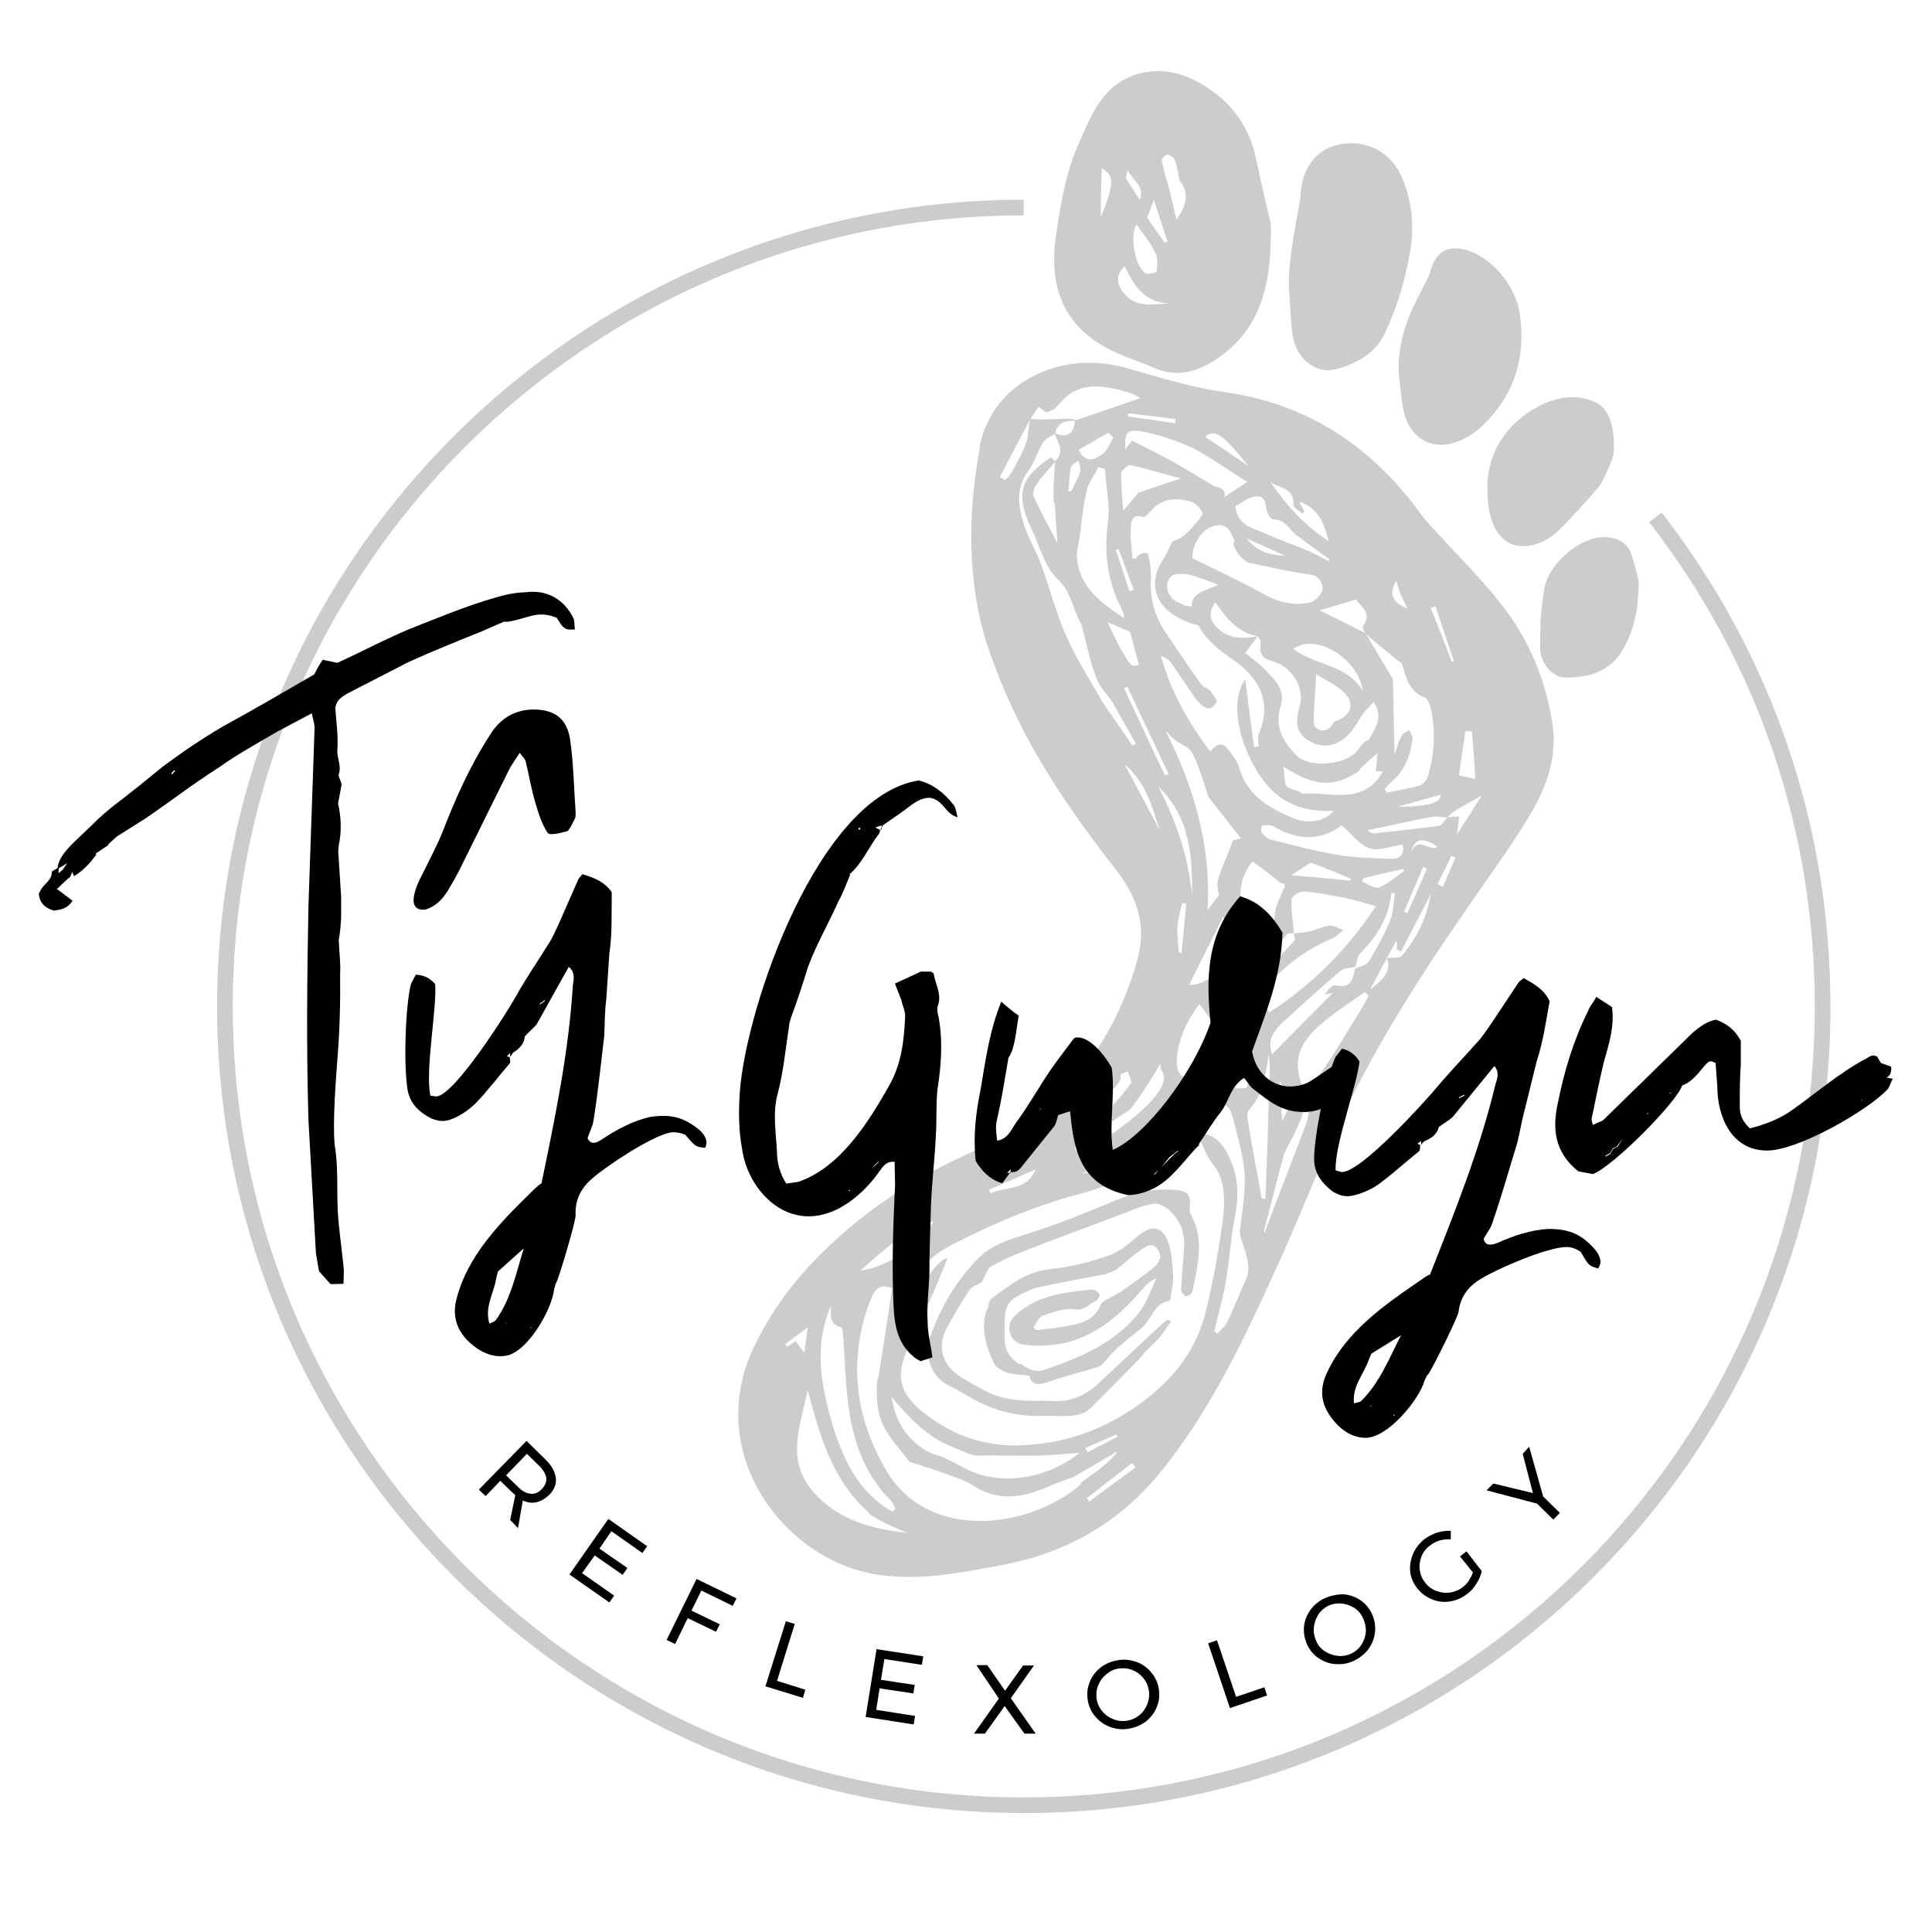 <?xml version="1.0" encoding="utf-8"?>
<!-- Generator: Adobe Illustrator 22.0.0, SVG Export Plug-In . SVG Version: 6.00 Build 0)  -->
<svg version="1.1" id="Layer_1" xmlns="http://www.w3.org/2000/svg" xmlns:xlink="http://www.w3.org/1999/xlink" x="0px" y="0px"
	 viewBox="0 0 566.9 566.9" style="enable-background:new 0 0 566.9 566.9;" xml:space="preserve">
<style type="text/css">
	.st0{fill:#CBCDCC;}
</style>
<g>
	<path class="st0" d="M300.5,532C169.9,532,63.7,425.8,63.7,295.3c0-130.5,106.2-236.7,236.7-236.7v4.6
		c-128,0-232.1,104.1-232.1,232.1s104.1,232.1,232.1,232.1s232.1-104.1,232.1-232.1c0-52-16.8-101.1-48.6-142.1l3.7-2.8
		c32.4,41.8,49.5,91.9,49.5,144.9C537.2,425.8,431,532,300.5,532z"/>
	<path class="st0" d="M414.1,250.3c1.8-5.4,5.3-0.2,7.7-1.8C417.7,245.5,414.8,245.9,414.1,250.3 M327.9,421.6
		c-0.1-0.2-0.2-0.4-0.3-0.7c-3.1,1.3-6.1,2.7-9.1,4c0.2,0.4,0.4,0.8,0.6,1.2C322,424.7,324.9,423.1,327.9,421.6 M331,121.3
		c0,0.3,0,0.6,0,0.9c4.6,0.6,9.2,1.3,13.8,2c0-0.4,0.1-0.8,0.1-1.2C340.2,122.3,335.6,121.8,331,121.3 M365.8,158
		c3.2,4,6.7,4.8,11.4,5.1C373.2,161.3,370.1,159.9,365.8,158 M331.4,173.5c0.4-0.1,0.8-0.3,1.3-0.4c-1.5-4-3-8-4.5-12
		c-0.3,0.1-0.5,0.2-0.8,0.2C328.8,165.4,330.1,169.4,331.4,173.5 M421.8,259.4c0.5,0.3,1.1,0.6,1.6,0.8c1.2-2.9,2.5-5.8,3.7-8.6
		c-0.4-0.2-0.8-0.3-1.2-0.5C424.6,253.9,423.2,256.6,421.8,259.4 M410.1,236.7c8.6,0.1,12.9-1.2,12.6-3.5
		C418.1,234.5,413.4,235.8,410.1,236.7 M409.7,170.4c-2.2,3.8-1.3,6.4,3.3,8.1c-0.8-1.6-1.5-2.8-2-4.1
		C410.5,173.2,410.2,171.9,409.7,170.4 M418.7,254.9c-0.4-0.2-0.7-0.4-1.1-0.5c-1.9,4.4-3.7,8.7-5.6,13.1c0.3,0.1,0.6,0.3,1,0.4
		C414.9,263.6,416.8,259.3,418.7,254.9 M230.4,394.4c0.2,0.3,0.4,0.5,0.6,0.8c0.8-0.6,1.6-1.1,2.4-1.7c0.8,1.1,1.5,1.9,2.6,3.5
		c0.4-3,0.7-5.1,1-7.5C234.6,391.3,232.5,392.8,230.4,394.4 M426,194.2c0.2-0.1,0.4-0.2,0.6-0.2c-1.8-5.4-3.6-10.7-5.4-16.1
		c-0.5,0.2-0.9,0.3-1.4,0.5C422,183.7,424,188.9,426,194.2 M313.5,144.2c0.3,0,0.5,0,0.8,0c0.9-1.9,2-3.7,2.6-5.7
		c0.3-1-0.2-2.3-0.4-3.4c-0.8,0.7-2.1,1.3-2.3,2.1C313.8,139.4,313.7,141.8,313.5,144.2 M375.4,317c0.3,3.8,0.5,7.7,0.8,11.9
		C379,323.8,379,323.8,375.4,317 M345.9,279.4c0.3,0.1,0.5,0.1,0.8,0.2c0.5-4.8,0.9-9.7,1.4-14.5c-0.4,0-0.8-0.1-1.2-0.1
		c-0.5,2.3-1.3,4.6-1.4,6.9C345.3,274.4,345.8,276.9,345.9,279.4 M318.9,439.6c0.2,0.3,0.5,0.7,0.7,1c4.5-3.3,9-6.7,13.6-10
		c-0.3-0.4-0.6-0.9-1-1.3C327.8,432.7,323.3,436.2,318.9,439.6 M290.2,349.1c0.1,0.4,0.3,0.8,0.4,1.1c4.5-2.2,10.7-0.6,13.3-7.1
		C299.3,345.2,294.7,347.1,290.2,349.1 M400.1,257.7c-0.2,0.3-0.3,0.6-0.5,0.9c1.7,0.7,3.8,2.3,5.1,1.8c2.7-1.1,4.9-3.2,7.4-4.9
		c-0.1-0.2-0.3-0.3-0.4-0.5C407.7,255.8,403.9,256.8,400.1,257.7 M341.8,227.5c0.4-0.1,0.7-0.3,1.1-0.4c-4-8.5-8.1-17-12.1-25.6
		c-0.3,0.1-0.6,0.3-1,0.4C333.8,210.5,337.8,219,341.8,227.5 M366.3,136.7c-7.8-9.6-9.8-10.9-12.7-8.5
		C357.9,131,362.1,133.9,366.3,136.7 M340.3,243.6c-2.2-7-4.2-14.2-10.3-19.3C333.5,230.8,336.9,237.2,340.3,243.6 M324.6,323.8
		c0.5,0.3,1.1,0.6,1.6,0.9c1.9-2.2,4-4.4,5.6-6.8c0.5-0.7-0.6-2.3-0.9-3.5c-0.7,0.3-2.1,0.7-2.1,0.9c0.4,2.8-2.3,3.7-3.3,5.6
		C325.1,321.7,324.9,322.8,324.6,323.8 M384.6,253.1c-2.4,1.6-4.3,2.8-5.7,3.7c5.6,0.5,11.4,1,17.2,1.6c0.1-0.2,0.3-0.4,0.4-0.5
		C392.3,256.1,388.1,254.4,384.6,253.1 M316.5,132c2.4,4.6,5.1,2.4,6.9,1.3c1.5-0.9,2.2-3.2,3.3-4.9c-0.5-0.5-1-1-1.5-1.4
		C322.3,128.6,319.5,130.3,316.5,132 M325,182.6c1.3,2.6,2.4,5.2,3.8,7.7c3.1,5.4,3.1,5.4,5.4,4.8c-1-3.6-1.9-7.1-2.6-9.7
		C328.9,184.2,327,183.4,325,182.6 M349.8,262.8c0-11.4-0.3-22.7-10-32.1C345.4,241.3,348.7,251.8,349.8,262.8 M431.9,214.6
		c-0.6,0-1.3-0.1-1.9-0.1c-0.7,4.4-1.3,8.8-1.9,13c1.8,0.4,3.1,0.7,4.8,1.1C432.6,223.8,432.3,219.2,431.9,214.6 M382.7,150
		c-0.2,0.2-0.4,0.5-0.6,0.7c-0.9-0.9-2.7-1.8-2.6-2.6c0.4-5.2-4.4-4.7-6.8-6.8c4.5,6.6,9.7,12.6,17.2,17.5c-1.5-5.4-3-9.7-8.7-11.6
		C381.8,148.4,382.3,149.2,382.7,150 M252.5,372.8c8-0.9,19-8.5,21.3-14.4C265.4,361,259.4,366.7,252.5,372.8 M399.9,202.8
		c-1.3-9.6-13.8-17.2-20.4-12.4C385.8,195.3,395.2,194.8,399.9,202.8 M358.9,269c-3.5,7-6.7,13.4-10,20
		C357.3,289.2,363.2,277.8,358.9,269 M346.5,140.4c-5.3-1.4-10-2.9-14.8-3.9c-0.7-0.2-2.6,1.5-2.7,2.3c-0.1,3.2,0.3,6.5,0.6,11.1
		c2.1-2.5,3.3-4,4.4-5.3C337.7,143.3,341.6,142,346.5,140.4 M405.8,226.4c-0.8-0.1-1.4-0.1-2.1-0.1c0.2-1.7,0.3-3.3,0.5-5.3
		c-1.9,1.6-3.3,2.9-5,4.4c0.5,1.1-6.9,4.2-5.9,3.6c-6.2,2-11.3-0.7-16.7-4c0.4,2.4,0.1,5.2,1.1,5.9c1.3,0.9,4.7,1.4,4.1,2
		C390.2,232.2,399.9,236.6,405.8,226.4 M386.2,197.8c-0.2,4.1-0.5,7.2-0.6,10.3c0,1.9-0.5,4.5,0.5,5.4c1.7,1.6,4,0.9,5.2-1.5
		c0.1-0.3,0.7-0.4,1-0.5c4-1.6,5.3-4.9,2.4-8C392.5,201.1,389.1,199.7,386.2,197.8 M370.2,351.6c0.4,0.1,0.7,0.1,1.1,0.2
		c0.2-5.4,0.4-10.8,0.6-16.1c0.2-7.3,0.5-14.6,0.7-21.9c0-1.5-0.2-3-0.3-4.5c-1,5.8-1.4,11.6-5.7,16.2c-0.5,0.6-0.7,1.7-0.6,2.5
		C367.3,335.9,368.8,343.8,370.2,351.6 M389.8,164.6c0.1-0.2,0.2-0.4,0.3-0.5c-3.2-2.3-6.4-4.6-9.6-7c-2.2-1.7-3.4-4.8-7-4.7
		c-0.6,0-1.9-2.1-2-3.3c-0.2-3.2-1.7-4.1-4.4-3.1c-1.7,0.6-3.2,1.8-4.6,2.5c0.6,6.2,5.8,6.5,9.6,8.4c3.4,1.6,7,2.7,10.4,4.2
		C385,162,387.4,163.4,389.8,164.6 M365.7,319.3c2.2-4.7,1-11.2,1.5-17.7c-2.2,0.8-4.5,1.7-5.5,3.4c-2.7,4.7-4.9,9.7-7.1,14.4
		C357.6,319.4,360.9,319.3,365.7,319.3 M393.7,242.2c-6.2,4.6-12.9,4.5-19.9,0.3c-0.9-0.5-2.3-0.4-3.4-0.3c-0.1,0-0.6,1.6-0.3,2
		c0.8,0.9,1.8,2,3,2.2c6.3,1.6,12.7,3.3,19.1,4.4c5.2,0.9,10.6,1,15.9,1.2c2.5,0.1,4.3-1.2,3.4-4.2c-3.3,0.5-6.9,2-9.7,1.1
		C399,248,396.7,244.8,393.7,242.2 M367.5,252.8c-2.4,3-3.6,6.2-3.5,10c0.1,5.6,0,11.3,0.1,16.9c0,0.9,0.4,1.8,0.5,2.7
		c0.9-0.4,2-0.5,2.8-1.1c4.2-3.4,6.1-7.9,6.7-13.2c0.3-2.8,1.9-5.4,2.9-8.1c0.1-0.2-0.2-0.5-0.3-0.8
		C375.7,259.6,374.2,257.4,367.5,252.8 M342,214.4c8.3,16.5,13.5,33.7,12.3,52.7c1.4-1.9,2.4-3.2,3.4-4.5c-0.6-1.9-0.6-3.6-0.1-5.2
		c1.2-3.5,2.7-6.9,4.2-10.8c0,0,0.7-0.2,2.3-0.6c-3.4-4.4-6.4-8.2-9.4-12c-0.4-0.5-2.9-10.1-5.3-13.7c-0.7-1.1-2.3-1.6-3.5-2.4
		C345.7,218,343.1,215.7,342,214.4 M324.2,137.5c-0.6-0.1-1.3-0.3-1.9-0.4c-1.2,2.3-2.8,4.4-3.4,6.8c-1.1,4.5-1.5,9.1-2.1,13.7
		c-0.3,1.9-0.9,3.9-0.8,5.8c0.6,8.8,6.9,13.4,13.9,18c-0.2-1-0.2-1.6-0.4-2c-4.4-8.2-5.7-16.7-4.4-26.1
		C325.8,148.1,324.5,142.7,324.2,137.5 M237,407.8c-2,10.2-6.6,20.4,1.5,29.8c7.4,8.5,17.4,11.1,28,12.2c-4.7-1.5-12.4-5.7-11.5-5.9
		C244.1,434.3,240.5,421.1,237,407.8 M261.8,443.5c0.3-0.2,0.7-0.4,1-0.7c-0.5-0.8-0.7-1.8-1.4-2.5c-8.3-8.2-11.4-18.6-12.7-29.7
		c-0.7-6.1-0.8-12.3-1.3-18.5c-0.1-0.9-0.1-2.5-0.5-2.6c-3.7-0.9-3.1-3.6-3.1-6.3c-5.2,11.9-2.8,23.7,0.6,35.3
		C247.6,428.6,252.1,438.1,261.8,443.5 M349.9,163.8c7,3.5,13.8,6.6,20.3,10.2c4.5,2.6,9.2,3.9,14.2,2.8c1.5-0.3,3.6-2.6,3.7-4
		c0-1.4-0.7-3.8-3.6-4.2c-6-0.8-11.9-2.2-17.8-3.4c-0.7-0.1-1.3-0.7-1.9-1.1c-1.6-1.2-3.6-4.7-2.5-5.3c-1.1-2.5-1.9-5.2-5.5-4.6
		C352.9,154.8,349.7,159.6,349.9,163.8 M368,219.2c0.4-0.1,0.8-0.1,1.3-0.2c0-1.2-0.4-2.5,0-3.5c4.2-9.7-0.1-16.7-7.2-21.7
		c-4.6-3.2-9.2-6.6-11.3-12.2c-1.1-2.9-2.2-5.7,1.3-7.7c1.6-0.9,3.4-1.4,5.4-2.3c-3-1.1-5.6-2.3-8.4-2.9c-1.6-0.4-3.9-0.6-5.1,0.2
		c-2.3,1.7-1.8,4.5-0.2,6.5c0.9,1.2,2.7,1.6,4.1,2.4c0.2-0.3,2.3,0.5,2.6,0.2c0.1,1.6,2.1,2.8,2.3,5.6c-4-0.3-8.8-3.1-10.4-4.7
		c-4.3-4-4.5-9.6-1.2-14.6c1.1-1.6,1.8-3.5,2.8-5.4c0.6-0.3,1.9-0.6,2.8-1.3c1.4-1.1,2.7-2.3,3.8-3.7c0.9-1.1,2.5-2.8,2.2-3.5
		c-0.6-1.4-2.2-2.9-3.6-3.3c-4.2-1.1-8.3-0.9-11.5,2.8c-0.7,0.8-1.8,2-2.3,1.8c-3.7-1.1-3.5,1.9-3.6,3.6c-0.2,2.8,0.3,5.7,0.5,8.6
		c0.4,0,0.8-0.1,1.1-0.1c0.1-1.1,3.3-2.2,3.5-1.2c0.6,2.4,0.9,5,0.8,7.5c-0.3,5.7,1.2,10.9,4.4,15.6c3.4,5,6.7,10,10.2,14.9
		c0.6,0.9,1.8,1.3,2.9,2.1c-0.1,0.2,2.1,2.7,1.8,3.2c-1.8,3.7-4.5,1.6-6.8-1.8c-2.3-3.3-4.5-6.7-6.8-9.9c-0.4-0.6-1.3-0.9-2.8-1.9
		c3.1,11.2,8.3,19.9,14.5,28.2c2.6-2.8,3.8-2.8,5.9,0.2c1,1.4,2.1,2.9,2.6,4.5c2.2,8,8.5,11.7,15.4,14.7c4.9,2.1,9.9,1.1,12.3-2
		c-10.9,0.6-18.3-3.6-23.7-13.8c-5.1-9.5-6-19.6-2.2-24.8C366.2,206.2,367.1,212.7,368,219.2 M356.3,390.6c0.3,0.2,0.6,0.5,0.9,0.7
		c1-1.2,2.4-2.2,3-3.6c2-4.1,3.6-8.4,5.5-12.5c2.1-4.8-2.1-11.4-1.9-13.9c0.6-5.6,1.7-11.2,1.4-16.7c-0.3-5.4-2-10.8-3.3-16.1
		c-1.2-5-3.7-6.1-8.2-3.6c-7.2,3.9-14.4,7.8-21.5,11.8c-2.3,1.3-4.3,3-6.6,4.1c-2.6,1.3-5.4,2.3-8.1,3.4c8-0.2,14.4-4.2,21-8.4
		c-0.4,1.8-1.1,3.3-2.1,4.5c-6.6,7.3-16.2,8.9-24.8,11.5c-11.7,3.6-22.6,8.4-33.3,14c-6,3.2-10.1,8.3-12.7,14.6
		c-0.4,1.1-0.1,2.5-0.2,4.5c5.6-5.1,6.3-12.9,12.7-15.9c-3.5,9-7.5,17.6-11.5,26.2c-3.8,8.1-3,13.2,3.9,18.9
		c8.1,6.6,17.6,10.3,28.3,10c13.7-0.3,25.7-4.7,36.8-13c9.2-7,15.7-15.5,18.3-26.6c2.1-8.7,3.7-17.6,4.9-26.5
		c0.7-5.7,0.8-12-3.1-16.7c-2.3-2.8-2.6-5.9-5-8.9c4.6,0,7.1,2.1,8.9,5.1c3.4,5.8,4.2,12,2.9,18.7c-1.3,6.3-1.6,12.8-2.7,19.1
		C359,380.5,357.5,385.5,356.3,390.6 M315,433.4c-2.1,0.8-4.3,1.5-6.4,2.4c-7.6,3.4-15.2,5.2-22.9,0.2c-2.4-1.6-5.3-2.5-8.1-3.5
		c-3.2-1.2-6.4-2.2-10.8-3.6c-2.2-3.1-6.1-7-8.1-11.7c-2-4.6-1.5-13.5-1-12.7c1.4-8.7,2.7-17.5,4.1-26.4c-4.2-2.1-5.7,1.4-6.7,4.2
		c-6.4,17.3-4,34.2,5.1,49.4c12.4,20.7,41.7,16.9,56.9,3.9c-0.7-0.8,7.2-4.6,10.9-9.8C323.1,428.7,319.1,431,315,433.4 M400.6,185.9
		c-0.3-0.8-1-1.8-0.7-2.2c3-4-0.8-5.7-2-7.8c-3.5,1.1-6.7,2-10.7,3.2c5.2,2.5,9.3,4.6,13.5,6.7c2.7,4.6,5.4,9.1,8,13.4
		c0.2,7.5,0.3,14.9,0.5,22.2c0.6-1.7,1.1-3.7,2-5.4c0.4-0.8,1.5-1.2,2.3-1.8c0.3,0.9,1.1,1.8,1,2.6c-0.7,4.6-2,8.9-5.7,12.1
		c-0.9,0.8-1.7,1.7-2.5,2.6c0.2,0.4,0.4,0.7,0.6,1.1c3.2-0.7,6.5-1.2,9.7-2.1c0.9-0.3,2-1.5,2.3-2.5c2-6.5,2.4-13.2,1-19.9
		c-0.3-1.2-0.9-3-1.8-3.4c-4.9-1.8-5.5-6.2-6.8-10.1c-1.6-1-2.9-2.2-4.2-3.3C404.8,189.5,402.7,187.7,400.6,185.9 M369,186.7
		c-5.8-1.1-9.2-5.3-12.4-10c-2.3,3.3-1.5,5.7,1.1,8C361.1,187.6,365,187.4,369,186.7c-1.2,1.6-2.3,3.1-3.6,4.9
		c1.9,1.6,3.7,2.8,5.2,4.3c2.9,3.1,6.8,6.1,5.2,11.2c-2,6.2,0.7,10.6,4.8,14.7c3.8,3.8,15.3,2.6,18.1-2.1c0.2-0.4,1.9-2.7,2.9-2.5
		c1.8-3.5,4.5-6.5,1.5-11.2c-1.2,1.3-2.3,2.3-3.1,3.4c-1.3,1.8-2.3,3.9-3.8,5.6c-3.5,4-7.9,4.8-11.9,2.5c-3.7-2.1-4.5-5.1-2.9-10.5
		c1.5-5.2-2.4-11.6-8.4-13.1c-3.5-0.9-3.3-3-3.1-5.6C370,187.9,369.4,187.3,369,186.7 M383.1,330.2c1.8-4.8,0.6-10.2,4-14.7
		c4.6-6.4,8.5-13.3,12.7-20c0.7-1.1,1.2-2.3,1.8-3.4c-0.4-0.3-0.8-0.7-1.1-1c-4.4,3.1-8.9,6-13,9.5c-5.8,4.9-8.7,10.8-5.1,18.5
		c0.3,0.7,0.3,1.6,0.5,2.4c1.2,5-5.8,15.6-6.2,17.4c-2,7.3-3.8,14.6-5.7,21.9c-0.1,0.3,0,0.7,0,1.1
		C374.5,352.5,382.2,332.5,383.1,330.2 M359.2,145.9c2.2-1.5,4.1-2.7,6.8-4.5c-1.9-1-11.8-7.9-15.9-9.9c-4.8-2.2-9.9-3.9-15.1-4.9
		c-4.4-0.8-5.1,0.4-4.8,5.3c0.8-1.1,1.5-2,2-2.6c4.1,2.1,8,4,11.8,6.1c4,2.2,7.9,4.7,12.5,7.4C356.4,142.5,360.2,143.3,359.2,145.9
		 M279.6,424.6c-7.4-2.8-12.6-8.3-18-14.7c1.2,7.2,4.3,12.2,9.9,15.6c1.3,0.8,2.7,1.3,4.2,1.7c2,0.6,7.2,3.6,8.1,4
		c9.8,4.7,23,3,33-4.9c-4.5,0.3-8,0.7-11.4,0.8c-6.3,0.1-12.6-0.1-18.8,0C284.9,427.2,280.7,425,279.6,424.6 M355.8,306
		c0.9-1.3,1.7-2.6,2.1-3.2c-2.3-3.1-4.1-5.7-6-8.2c-3.7,5.1-6.6,10.8-6.6,17.5c0,1.3,0.6,3.2,1.6,3.7c0.9,0.6,2.8,0.1,4-0.5
		c3.8-1.9,4.6-5.6,5-9.4L355.8,306z M397.7,283.7c-1.5,0.4-3.4,0.3-4.4,1.2c-5.5,4.7-10.8,9.5-16.2,14.4c-3.1,2.8-5.5,5.8-3.8,10
		c5.8-5.9,11.7-11.8,17.7-17.9c-0.8,0.1-1.5,0.3-2.2,0.4c0.8-1.4,2.2-2.9,3.1-2.7c4.5,1.1,5.1-1.7,5.7-4.9c1.4-0.6,3.3-0.9,4-2
		c2.4-3.9,4.6-7.9,6.3-12.1c1-2.4,1-5.3,1.4-7.9c-0.3-0.1-0.7-0.2-1-0.2c-0.8,7.2-4.3,12.9-9.3,17.9
		C398.2,280.7,398.2,282.4,397.7,283.7 M302.2,122.8c4.5,0.9,13-0.8,13.5,0.7c-2.9-0.1-5.5,0.3-6.1,3.8c-1.2,0.8-2.9,1.4-3.6,2.6
		c-1.6,2.6-2.4,5.7-4.2,8.2c-3.9,5.2-3,10.6-1.3,16c1.2,3.8,3.4,7.2,4.8,11c2.6,7.1,4.5,14.5,7.5,21.4c3,6.8,7.1,13.1,10.7,19.5
		c2.9,4.3,5.9,8.5,8.8,12.8c0.3-0.2,0.6-0.4,1-0.6c-2.3-4-4.5-8-6.8-12c-1-1.7-3.4-4.2-4.3-6.1c-2.4-5.2-4.5-16.2-4.9-16.9
		c-2.6-4.3-2.8-9.4-7-13.3c-3.8-3.6-5.3-9.8-7.7-14.9c-4.7-9.7-3.3-15,5.7-20.7c0.2-0.1,0.9,0.7,1.4,1.1c-1.9,2.2-3.8,4.2-5.5,6.6
		c-0.7,1-1.4,2.8-0.9,3.7c2,4.4,4.4,8.7,7,13.7c-0.3-4.3-0.6-7.9-0.8-11.7c-0.8,0.4-0.2-8,0.1-12.4c3-2.8,0.8-5.5-0.3-8.2
		c3.9,1.5,5.8,0.3,6.1-3.7c6.4-2.2,12.8-4.4,19.3-6.6c-1.2-0.6-2.2-1.2-3.4-1.6c-7.4-2.1-14.8-3.8-20.6,3.5c-0.8,1-2.1,1.8-3.3,2.2
		c-0.6,0.2-1.6-0.8-2.7-1.5c-0.6,0.9-1.5,2.3-2.4,3.6c-3,5.7-6,11.3-8.9,17c0.5,0.3,1.1,0.6,1.6,0.9c0.7-0.9,1.6-1.7,2.1-2.7
		c1.4-2.7,3-5.4,4-8.3C301.8,127.7,301.8,125.2,302.2,122.8 M331,326c-5.4,3.3-10.4,7.2-15.6,10.8c0.1,0.3,0.3,0.7,0.4,1
		c1.9-0.6,4-0.9,5.7-1.9c5.3-3.3,24-16,19.3-21.8c-0.3-0.4-0.2-1.1-0.3-2C338.3,315.9,332.5,325.1,331,326 M371.6,285.1
		c-5.7,0.5-13.5,6.9-13.8,11.9c6.2-2.3,9.8-7.4,13.7-12c2.8-3,5.6-6,8.3-9c0.3-0.4,0-1.4-0.1-2.1c1.7-0.2,3.4-0.3,5-0.7
		c1.8-0.4,3.5-1.4,5.4-1.6c1.3-0.1,2.8,0.8,4.1,1.3c-1.1,0.8-2,1.9-3.2,2.4c-9,3.9-16.4,9.6-21.8,17.8c-0.7,1-0.7,2.5-1,3.7
		c0.4,0.1,0.8,0.2,1.2,0.3c0.4-0.9,0.8-1.8,1.4-3.1c0.6,1.2,1.1,2,1.6,3.1c12.8-8.3,23-18.6,31.3-31.2c-3.5-1-6.2-1.8-8.9-2.4
		c-4-0.8-8.1-1.6-12.2-1.9c-1.2-0.1-3.6,1.4-3.6,2.2c-0.2,3.3,0.4,6.7,0.7,10c-0.8,0.1-1.9,0-2.2,0.4c-2.3,2.9-4.4,6-6.5,9.1
		C370.7,283.7,371.3,284.5,371.6,285.1 M424.7,239.9c-1.6-0.1-3.2-0.5-4.6-0.2c-6.3,1.2-12.5,2.6-18.7,3.9c0.2,0.2,0.3,0.5,0.5,0.6
		c0.5,0.2,1,0.4,1.5,0.3c6.3-0.7,12.6-1.3,18.9-2.2C423.1,242.2,423.8,240.7,424.7,239.9c1-0.2,2.1-0.3,3.5-0.3
		c-0.2,1.8-0.4,3.2-0.7,5.3c2.8-4.4,5.2-8.1,7.3-11.5c-2.5,1.4-5.4,3-8.1,4.7C425.8,238.5,425.3,239.3,424.7,239.9 M406.9,281.1
		c1.5-0.2,3.7,0.2,4.4-0.6c4.4-5.2,7.4-11.2,8.5-18.1c-2.9,5.6-5.8,11.2-8.7,16.8c-0.4-0.2-0.8-0.4-1.2-0.6c0-0.8,0-1.6-0.1-2.7
		c-1.1,2-2,3.7-2.9,5.3c-1.4,2.7-2.9,5.4-4.8,9C406.9,286.9,408.2,284.1,406.9,281.1 M287.4,130.9c2.4-10.4,8.7-17.7,18.3-21.7
		c8.4-3.5,17.2-3.5,26-0.9c9,2.6,18.1,5.4,27.3,6.7c24.7,3.4,43.5,16,57.9,35.8c0.9,1.3,2,2.5,3.1,3.7c7.8,8.7,16.4,16.8,23.1,26.3
		c6.5,9.3,10.7,20.1,12.4,31.5c1.5,9.7-1.6,18.4-6.4,26.5c-3.3,5.6-6.9,10.9-10.6,16.2c-15.5,22.1-30.8,44.4-42.7,68.7
		c-7.2,14.7-13,30-19.7,44.9c-9.9,21.9-19.9,43.8-35.1,62.8c-12.1,15.1-27.6,24.1-46.4,27.7c-12.1,2.3-24.3,4.8-36.8,3
		c-27.3-3.9-51.6-35.4-36.6-66.8c4.8-10.1,11.3-19,19.3-27c15.1-15.2,32.8-25.7,52.5-33.6c7.9-3.2,14.2-8.7,19.8-14.9
		c10-11,16.9-23.7,20.9-38.1c2.8-10,0.1-18.3-6.1-26.3c-14.6-18.7-27.9-38.2-36-60.8C278.8,162.6,288.8,128.4,287.4,130.9"/>
	<path class="st0" d="M330.3,52.2c1.7,2.6,2.8,4.4,4.1,6.4c1.7-4-2.3-5.8-3.5-8.7C330.6,51.1,330.3,52.2,330.3,52.2 M338.6,58.7
		c-0.9,2.4-1.5,3.8-2,5.1c1.7,2.5,3.4,5,5.2,7.5c0.3-0.1,0.5-0.3,0.8-0.4C341.3,67.1,340.1,63.3,338.6,58.7 M323,63.8
		c4-10.3,4.1-12,0.3-14.4C323.1,54.1,323,58.5,323,63.8 M343.7,89c-7.6,0.1-11-5.1-13.7-10.9c-3.4,3.1-1.7,6.5,0.5,8.7
		C334.1,90.5,339.1,89.1,343.7,89 M333.5,65.9c-2.1,3-0.5,12.5,2.7,14.3c0.8,0.4,3.2-0.3,3.2-0.6c0.2-1.8,0.4-3.9-0.4-5.4
		C337.7,71.3,335.6,68.9,333.5,65.9 M343.1,55.5c0.7,3,1.4,6,2.1,9c2.7-3.9,4.1-7.7,0.9-11.5c-0.4-2.1-0.7-4.2-1.4-6.1
		c-0.2-0.7-1.4-1.4-2.2-1.5c-0.5,0-1.7,1.2-1.6,1.7C341.4,49.9,342.3,52.7,343.1,55.5 M372.9,65.8c0.3,16.2-2.4,29-13.4,37.7
		c-5.8,4.6-13.1,8.1-21.2,4.3c-3.3-1.5-6.8-2.5-10.1-4c-16.5-7.2-20.6-19.8-18.3-35c1.3-8.8,2.8-18,6.4-26.1
		c3.8-8.7,7.4-18.8,18.8-21.3c5.8-1.3,11.3-0.1,16.3,2.6c9.1,4.9,15,12.4,17.2,22.7C370.1,53.9,371.8,61,372.9,65.8"/>
	<path class="st0" d="M378.4,87.1c-1.3-8.9,3.2-27.5,3.2-29.5c0.2-7.7,4.2-13.5,10.8-15.1c7.7-1.8,15,1.5,18.5,8.6
		c3.6,7.5,4.2,15.8,2.7,23.7c-1.4,7.9-3.9,15.9-7.3,23.1c-2.6,5.6-8.4,9-14.6,10.5c-6,1.4-11.7-3.6-12.5-10.6
		C378.7,93.9,378.6,89.8,378.4,87.1"/>
	<path class="st0" d="M410.6,111.1c-1.1-9.8,2.5-18.4,6.9-26.7c0.9-1.7,1.8-3.3,2.3-5.1c1.5-5.3,4.8-7.4,10.2-6
		c7.5,1.9,14.9,10.6,16,19.1c1.7,12.5-1.6,23.4-10.8,32.3c-1.7,1.7-3.7,3.1-5.9,4.2c-8.1,3.9-15.3,0.5-17.4-8.1
		C411.2,117.5,411,114.3,410.6,111.1"/>
	<path class="st0" d="M436.5,145.7c-0.8-10.9,4-20.5,14.8-26.4c5.3-2.8,11.5-4,17.4-1c4.5,2.6,5.1,9.4,4.8,14.8
		c-0.1,1.5-3.4,8.6-4.3,9.7c-3.8,4.4-7.6,8.6-11.7,12.7c-1.7,1.7-3.8,3.1-6,3.9c-4.2,1.5-7.8,1-10.4-1.3
		C438.4,155.8,436.8,151.6,436.5,145.7"/>
	<path class="st0" d="M480.8,170.3c0.1,8.3-1.3,15.3-5.3,21.4c-3.8,5.7-9.9,7.2-16.2,7.1c-3.8,0-7.4-4.2-7.4-8.8
		c0-5.9,0.2-11.8,1.3-17.6c1.4-7.1,10.3-14.7,17.3-14.8c3,0,6.8,1,8.1,4.8C479.6,165.3,480.3,168.3,480.8,170.3"/>
	<path class="st0" d="M306.3,402c10.5-3.6,20.7-7.8,27.9-16.8c2.3-2.9,3.5-6.7,5.1-10.1c-1.9,0.8-3,1.9-4,3.1
		c-8.3,9.7-17.8,17.2-31.5,16.6c-3-0.1-6.2,0-7.4-3.5c-1.1-3.3,1.2-5.4,3.5-7c6.1-4.5,13.4-5.2,20.6-5.9c0.7-0.1,1.7,0.7,2.1,1.4
		c0.2,0.3-0.5,1.7-1,1.9c-2,0.7-3.1,3-6.1,2.5c-3-0.5-6.3,0.8-9.4,1.8c-1.2,0.4-1.9,2.2-2.9,3.4c0.3,0.3,0.6,0.6,0.9,0.9
		c2.4-0.3,4.8-0.5,7.1-0.9c4.7-0.8,9.7-1.2,11.9-6.8c0.3-0.7,1.4-1.1,2.2-1.6c1.3-0.8,2.7-1.3,3.9-2.2c3.2-2.3,6.4-4.5,9.5-7
		c0.9-0.7,1.7-2.1,1.7-3.2c0-1.1-0.9-2.5-1.9-3.1c-0.7-0.4-2.2,0.2-3.1,0.8c-2.7,1.9-5.3,4.1-7.8,6.2c-0.4,0.3-2.7,1.3-3.9,1.5
		c-6.5,1.2-12.9,2.4-19.3,3.8c-2,0.5-3.9,1.5-5.8,2.5c-4.8,2.5-3.6,7.1-3.8,11.3c-0.3,4,1.1,6.6,4.4,8.8
		C299.3,399.2,302.2,403.4,306.3,402 M302.1,403.7c-3.7-0.6-7.2-0.1-10.1-3.1c0,0-5.9-10.2-1.9-17.2c-0.1-0.8,0.3-2,1-2.5
		c5.2-3.8,10-7.8,17-8.5c5.9-0.6,11.8-2.1,17.5-4.1c3.1-1.1,5.9-3.6,8.5-5.8c3.5-2.9,6.6-2.9,8.4,1.3c1.3,3,1.5,6.7,1.7,10.1
		c0.2,2.1-0.4,4.3-0.6,6.4c-0.1,0.5-0.2,1.4-0.5,1.4c-4.7,0.8-5.2,5.7-8.3,8.1c-2.4,1.9-4.8,3.9-7.1,5.9c-1.2,1.1-2.3,2.5-3.4,3.7
		c-0.6,0.6-1.3,1.4-2.1,1.7c-4.5,1.4-9,2.5-13.4,4C305.5,406.3,302.6,407,302.1,403.7"/>
	<path class="st0" d="M288.1,376.2c-1.1,0.7-2.8,1.2-3.6,2.3c-2.5,3.7-4.7,7.5-6.8,11.4c-3,5.8-0.9,11.5,5.6,15
		c2.7,1.5,5.3,3.2,8.2,4.3c2.5,1,5.4,1.5,8.1,1.7c3,0.3,6.1,0,9.2,0.2c5.2,0.3,9.5-1.5,13.2-4.9c6.5-6,12.9-12.1,19.4-18.1
		c0.4-0.4,0.9-0.6,1.3-0.9c0.3,0.2,0.6,0.4,0.9,0.6c-1.2,1.6-2.2,3.3-3.5,4.8c-1.6,1.8-3.6,3.3-5,5.2c-1,1.4-11.3,11.5-14.6,14.9
		c-2.7,2.8-6,2.9-9.5,2.8c-4-0.1-8,0.2-12-0.4c-3.5-0.5-6.9-1.5-10.1-2.9c-3.7-1.6-7.1-4.1-10.8-5.8c-4.4-2.1-7.2-8.4-5.3-13.8
		c3.1-8.8,7.7-16.8,14.4-23.5c4.6-4.6,10.7-5.8,16.5-7.8c7.9-2.6,15.6-5.7,23.2-8.9c5.6-2.3,11.2-3.7,17.2-3.3
		c4.7,0.3,5.4,1.2,5,5.9c-0.1,0.6,0.3,1.3,0.6,1.9c3.7,7.2,1.7,14.4,0.3,21.6c-0.1,0.7-1.1,2.1-2.2,1.8c-1.5-1.3-1.2-1.8-1.2-2.6
		c0.2-4.3,0.7-8.6,0.9-12.8c0.1-1.5-0.5-3.1-0.7-4.5c-2.4-5.4-6.2-7.5-8.3-7.2c-2.9,0.4-5.6,1.6-8.4,2.7
		c-9.8,3.7-19.6,7.3-29.3,11.1c-3.4,1.3-6.7,2.7-9.8,4.5C289.6,372.2,289.1,374.4,288.1,376.2"/>
	<path d="M152.5,220.9c-1.3,2.1-2.5,3.6-3.2,5.1c-4.8,9.7-9.6,19.4-14.4,29.1c-1,2-2.2,4-3.4,6.1c-1.5,2.4-3.4,4.7-6.7,5.7
		c-7.2,0.7-0.9-10.3-0.7-10.7c2-4.1,4.2-8.2,5.8-12.2c3.7-9.5,7.8-19,14.1-28.7c2.9-4.6,7.1-6.9,12-7.1c7.6-0.2,10.5,3.5,11.3,8.9
		c1,6.9,1.1,14.1,1.6,21.2c0,0.6,0.1,1.4-0.3,2.1c-0.6,1.2-1.7,3.4-2.2,3.5c-2.1,0.6-5.2,1.3-5.7,0.5c-1.7-2.6-2.7-5.7-3.6-8.8
		c-1.2-4-1.9-8.3-2.9-12.4C153.9,222.5,153.3,222,152.5,220.9"/>
	<path d="M148.4,388.1l0.3,0.2l-0.3,0L148.4,388.1z M155.6,389.5c0.3,0,0.3,0,0.3,0.2l-0.3,0L155.6,389.5z M158.4,294.8l0-0.3
		l1.5-1.1l0,0.3L158.4,294.8z M145.6,375.1l0.5-2l7.6-6.8c-2.3,7.3-3.7,14.7-8.1,20.9c-0.4,0.6-1.2,0.8-2,1.2
		C142.1,383.4,145,379.3,145.6,375.1 M119.6,319.8c0.7,4,3.4,6.6,7,8.4c1.5,0.6,2.9,0.9,4.5,0.6c2.7-0.5,6.6-3.1,8.5-5.1
		c3.5-3.6,6.6-7.8,10-11.7c0.2-0.3,0.1-1.1-0.1-1.9c-0.5,0.1-0.6-0.2-0.8-0.1l0.9-1l0.2,1.1c0.2-0.3,0.4-0.9,0.9-1.3
		c1.7-1.1,3.1-2.5,3.3-4.7c1.1-1.3,2.6-2.4,3.5-3.6l9.4-16.8c1.9,1.6,1.5,3.6,1.2,5.3c-1.2,19.7-5.2,38.8-9.2,58.2
		c-1.2,0.8-1.7,1.4-2.2,1.8c-9.6,9.4-19.9,19.5-23,33.2c-0.7,4,0.2,7.4,2.9,10.5c3.7,4,7.9,5.8,11.9,5.1
		c6.4-1.1,13.5-13.7,14.1-19.5c0.2-0.6,0.3-1.4,0.7-2.1c0.8-1.5,5.8-18.3,5.6-19.7c-0.2-4.4,1.6-8,5-10.8
		c3.8-3.4,17.3-12.4,22.9-13.4c1.3-0.2,2.8,0.1,4.2,0.6c3.1,3.6,3.1,3.6,5.9,3.9c1-2.1-0.1-3.6-1.4-5c-4.8-4.1-8.9-5-15-4
		c-5,1.2-9.5,3.6-14,6.6c-0.8,0.4-1.2,0.8-2,0.9c-0.8,0.1-1.4,0-2.1-1.3c0.5-1.7,1.6-3.6,1.8-5.5c1.3-8.2,2.1-16.3,3.1-24.5
		c0.2-3.6,0.1-7.2,0.6-10.8l0.9-13.4c0.9-5.9,0.6-11.9,0.7-18c-2.2-3.2-5.4-4.3-8.6-5.3l-1.1,1.3l-5.9,13.4c-1,2.1-2,4.5-3.3,6.3
		c-3,4.9-6.3,9.6-9,14.5c-2.9,5.2-17.8,28.7-23.3,29.7c-0.5,0.1-1.1-0.1-2-0.2c-1.6-7.4,1.9-25.3,1.4-32.7c-1.4-1.7-3.2-2.7-5.7-2.8
		l-1.4,2.7C118.9,295.4,118.4,312.8,119.6,319.8 M50.2,227l0.9-1l0.3,0.2l-0.9,1L50.2,227z M17.2,256.2c-0.1-0.5,0.1-0.8,0-1.4
		l2.5-1.5l-1.3,1.9L17.2,256.2z M15.8,267.2c0.5-0.1,0.8-0.1,1.3-0.2c1.6-0.3,2.9-0.8,4.2-2.7l-4.4-3.3l-0.3,0
		c1.4-1.4,2.6-2.6,4-3.7l0.6-1.5c0,0.3,0.4,0.8,0.5,1.3c2.7-1.6,4.8-3.9,6.6-6.4l-0.3-0.2l3.9-2.6l-0.3,0l2.6-2.4l8.4-5.3
		c7.1-4.8,13.9-10.1,21.3-14.8c5.6-4,11.6-7.3,17.6-10.8l10-5.3c0.4,2.1,0.9,3.4,0.8,4.5l-1.8,52.3c-0.4,21-0.6,41.6,0,62.4
		l2.2,39.2l0.9,5.3l3.4,3.8l3.8-0.1l0.1-3.9c-0.5-6-1.5-11.8-1.8-17.8c-0.3-6.3,0.2-12.7-0.9-19.1c-0.6-6.5,0.3-18.5,0.8-25.1
		c0.7-8.4,0.9-16.9,0.8-25.1c0.2-3.3-0.3-6.5-0.4-9.8c0.4-2.3,0.6-4.5,0.7-6.7l0-6.1l-0.8-12.5c-0.1-0.8,0-1.6,0.1-2.5
		c0.9-4.3,0.7-8.4-0.2-12.3l1-5.4c0.1-1.1-1-2.3-0.8-3.2c0.9-2.6-0.6-4.8-0.4-7.1c0.3-4.5-0.4-8.5-0.6-12.5c0.4-2.3,1.9-3.1,3.7-4.2
		l17.9-9.2c7.1-3.2,14.3-6.1,21.5-9l6.4-2.8c0.8,0.1,1.6,0,2.4-0.2c2.1-0.4,4.4-1.3,6.6-1.7c2.1-0.4,4.1-0.2,6.5,0.8
		c0.7,1,1.2,2.3,2.2,2.9c0.7,0.7,2,0.5,3.1,0.5c-0.2-1.3-0.1-2.2-0.3-3c-2.7-5.8-7.9-8.8-14.3-7.9c-1.6,0-3.5,0.3-5.1,0.6
		c-9.2,2.2-18.2,6-26.9,9.4c-7.7,3-15.2,7.1-23.1,10.7l-4.3-0.9c-1.1,1.6-1.9,3.1-2.5,4.3c-9,5.2-17.7,10.3-26.5,15.1
		c-6.2,3.6-12.1,7.6-18,12c-4.8,3.9-9.4,7.7-14.2,11.3c-2.2,1.8-4.3,3.5-6.2,5.5l-6.4,6.1c-1.8,2-3.7,4-4,6.8
		c-0.5,0.4-1.5,0.8-1.7,1.1c0.1,2.2-1.9,3.4-3,4.9l-0.8,1.5C11.6,265.2,13.5,266.5,15.8,267.2"/>
	<path d="M555.6,316.6h-0.3H555.6z M546.1,323.1l0.3-0.5v0.3L546.1,323.1z M483.6,326.6c0,0,0,0.3-0.3,0.3v-0.3H483.6z M490.1,320.9
		h-0.3l0.3-0.3h0.3C490.1,320.7,490.1,320.9,490.1,320.9 M471.1,339.1l1.4-0.8l0.8-1.4c0.3,0,0.8-0.3,1.1-0.5l1.9-2.4l-1.6,2.4
		l-1.4,0.8l-0.8,1.4l-1.4,0.8V339.1z M493.6,318.5c3-1.1,4.6-3.5,6.5-5.7c0.5-0.5,1.1-1.4,1.9-1.4c0.5,0,0.8,0.3,1.4,0.5l0.5,6.8
		c0,8.9,4.1,18.9,14.6,18.9c9.2,0,29.8-11.9,35.5-18.1c0.5-0.8,0.8-1.9,1.4-3c-0.8,0-1.4-0.3-1.9-0.3c1.1-0.5,1.6-1.6,1.4-3.2
		l-3-1.1l-1.1-1.9c-0.3,0-0.5-0.3-1.1-0.3s-1.1,0.3-1.9,0.8c-7.8,4.1-14.6,10-21.9,15.2c-3.8,2.7-8.1,4.3-12.4,5.4
		c-2.2-1.9-3-4.1-3-6.2c0-4.3,0-8.7,0.3-12.7v-6.8c-1.9-3.5-4.3-5.1-7.3-6.2c-2.7,0.5-4.9,2.2-6.8,3.8l-26.3,25.7
		c-0.8,0.5-1.9,0.8-3,1.4c-0.3-1.1-0.5-1.6-0.3-2.2c1.1-5.4,2.2-10.8,3.5-16.2c1.4-5.1,3.2-10.3,2.4-16.2l-4.6-3
		c-0.8,1.6-1.9,2.7-2.4,4.1c-4.3,8.7-7,17.6-8.9,27.1c-1.6,7.3-1.1,14.3,6,20l4.3,0.8C473.3,342.3,492,323.4,493.6,318.5
		 M402.1,412.4l0.3,0.3h-0.3V412.4z M408.9,415.1c0.3,0,0.3,0,0.3,0.3h-0.3V415.1z M428.1,322.3V322l1.6-0.8v0.3L428.1,322.3z
		 M401.6,399.1l0.8-1.9l8.7-5.4c-3.5,6.8-6.2,13.8-11.6,19.2c-0.5,0.5-1.4,0.5-2.2,0.8C396.7,406.7,400.2,403.2,401.6,399.1
		 M385.6,340.1c0,4.1,2.2,7,5.4,9.5c1.4,0.8,2.7,1.4,4.3,1.4c2.7,0,7-1.9,9.2-3.5c4.1-3,7.9-6.5,11.9-9.7c0.3-0.3,0.3-1.1,0.3-1.9
		c-0.5,0-0.5-0.3-0.8-0.3l1.1-0.8v1.1c0.3-0.3,0.5-0.8,1.1-1.1c1.9-0.8,3.5-1.9,4.1-4.1c1.4-1.1,3-1.9,4.1-3l12.2-14.9
		c1.6,1.9,0.8,3.8,0.3,5.4c-4.6,19.2-11.9,37.3-19.2,55.8c-1.4,0.5-1.9,1.1-2.4,1.4c-11.1,7.6-23,15.7-28.4,28.7
		c-1.4,3.8-1.1,7.3,1.1,10.8c3,4.6,6.8,7,10.8,7c6.5,0,15.7-11.1,17.3-16.8c0.3-0.5,0.5-1.4,1.1-1.9c1.1-1.4,8.9-17.1,8.9-18.4
		c0.5-4.3,3-7.6,6.8-9.7c4.3-2.7,19.2-9.2,24.9-9.2c1.4,0,2.7,0.5,4.1,1.4c2.4,4.1,2.4,4.1,5.1,4.9c1.4-1.9,0.5-3.5-0.5-5.1
		c-4.1-4.9-7.8-6.5-14.1-6.5c-5.1,0.3-10,1.9-14.9,4.1c-0.8,0.3-1.4,0.5-2.2,0.5s-1.4-0.3-1.9-1.6c0.8-1.6,2.2-3.2,2.7-5.1
		c2.7-7.8,4.9-15.7,7.3-23.5c0.8-3.5,1.4-7,2.4-10.6l3.2-13c1.9-5.7,2.7-11.6,3.8-17.6c-1.6-3.5-4.6-5.1-7.6-6.8l-1.4,1.1l-8.1,12.2
		c-1.4,1.9-2.7,4.1-4.3,5.7c-3.8,4.3-7.8,8.4-11.4,12.7c-3.8,4.6-22.5,25.2-28.1,25.2c-0.5,0-1.1-0.3-1.9-0.5
		c-0.3-7.6,6.2-24.6,7-31.9c-1.1-1.9-2.7-3.2-5.1-3.8l-1.9,2.4C389.1,316.1,385.6,333.1,385.6,340.1 M305,325.5l0.3-0.3v0.3H305z
		 M338.5,344.7l1.4-1.4l-0.8,1.1C338.8,344.5,338.8,344.7,338.5,344.7 M296.3,344.2h-0.8c0.3-0.5,0.8-0.8,1.1-1.1v0.8L296.3,344.2z
		 M340.7,342.6l2.4-3l2.4-1.9h0.3l-1.4,1.1c-0.3,0.5-0.8,0.8-1.1,1.1L340.7,342.6z M286.3,340.7c1.9,3,4.1,5.4,7.8,6.5l2.2-3h0.3
		v-0.3c2.2,0.3,3-1.4,4.1-2.7l8.7-10.8c0.5-0.8,0.8-2.2,1.1-3.2c1.1-0.3,2.2-0.8,3.5-1.1c1.1,11.9,3.2,21.7,17.1,24.6
		c5.4-0.3,9.7-2.7,13.3-6.5c2.7-2.7,4.9-5.7,7.6-8.4h-0.3c2.2-3.2,4.1-6.5,6.5-9.5c2.4-3,2.7-7.3,6.8-10c1.1,1.1,1.6,2.4,2.7,3.2
		c4.9,3.8,8.4,6.8,14.9,6.8c5.4,0,10.3-3,14.3-9.2l-4.6-5.1l-6.8,4.6c-2.2,1.6-4.6,2.2-7,2.2c-5.1,0-10-3.8-11.1-10.3
		c4.1-11.4,8.7-22.5,8.9-34.9c-3-4.9-6.5-8.9-12.4-10.6c-10,11.1-10,24.1-8.7,37.1c-5.1,14.9-19.2,33.3-28.7,37.3
		c-1.1-8.1,0.8-16.5-0.3-24.1c-1.6-3-6-8.9-10-8.9c-0.3,0-0.5,0-1.1,0.3c-2.2,3-4.6,6-6.8,9.2c-3.5,5.1-6.5,10.6-10.3,15.7
		c-1.4,2.2-2.4,4.6-5.4,5.1c-0.5-4.3-0.5-4.3,0.3-7.8c1.1-4.9,1.9-10,3-16.5c1.9-2.7,2.2-7.6,3-12.4c-1.6-1.1-3.2-2.4-5.1-4.1
		c-3.5,8.7-4.6,17.1-6,25.4C286.3,326.6,285.5,333.6,286.3,340.7 M249.2,349.1l0.3,0.3h-0.5C248.9,349.3,249.2,349.3,249.2,349.1
		 M256.5,342c0.5-0.3,0.8-0.8,1.1-1.1h0.3l-1.1,1.1c-0.3,0.3-0.5,0.3-0.8,0.3C256.2,342.3,256.2,342.3,256.5,342 M251.9,243.2
		c0-0.3,0.3-0.3,0.5-0.3v0.5h-0.5V243.2z M258.7,242.2v1.1h-0.3v0.3l-1.6-0.8C257.3,242.7,257.9,242.4,258.7,242.2 M217.8,337.4
		c1.4,9.7,9.2,19.5,19.5,19.5c8.4,0,16-6.5,20.6-13c1.1-1.4,1.9-3.2,4.6-3c0,3.2,0.3,6.2,0,9.5c-0.5,11.1-0.8,21.9-0.3,33
		c0.3,6,1.4,11.4,6.5,15.2l1.4,0.8l3.5-1.1c-0.5-3.8-1.4-7-1.4-10.3c-0.3-4.6,0.3-9.2,0.5-13.8c0-7,0.3-14.1,0.5-21.1
		c0.3-6.8,1.1-13.3,1.4-19.8c0.3-4.6,0-9.2,0.5-13.8c1.1-7,1.6-14.1,0.3-21.1c-0.3-1.1-0.5-2.2-0.3-3c1.4-3.5-0.5-6.2-1.1-9.5
		c0-0.3-0.3-0.5-0.8-0.8h-3l-7.6,3.5l1.9,4.9c0.3,1.6,1.1,3,1.1,4.6c-0.3,7.3-1.1,14.3-4.9,20.8c-6,10.6-14.3,23.8-26.5,27.9
		l-3.5,0.5c-1.9-3-2.7-6.2-2.7-9.2c-0.3-6-1.4-11.6,0.3-17.6c1.6-6.2,2.2-12.7,3.2-19.2c0-0.8,0.3-1.6,0.5-2.4
		c1.9-5.1,3.5-10,5.1-15.2c2.4-6.5,6-12.7,8.9-19.2c1.4-2.4,2.4-5.4,3.5-7.9h-0.3c3.8-3.2,5.7-8.1,8.7-11.9c0.3-0.3,0.3-0.8,0.3-1.4
		h0.3v-0.3c0.3-0.3,0.5-0.5,0.5-0.8c3.2-2.2,6-4.1,8.7-6.2c1.6-1.1,3.2-1.9,4.9-1.9c0.8,0,1.6,0.3,2.4,0.8c2.4,1.6,3,4.1,6,4.9
		c-0.5-1.6-0.5-2.7-1.1-3.5c-2.7-3.5-6-6.2-10.3-7.3c-29.5,4.6-50.6,66.3-52.5,91.2C216.7,326.1,216.7,331.7,217.8,337.4"/>
	<path d="M446.8,426.6l3,11.5l-11.6-2.8l-2,2l14.8,3.9l4.8,4.7l1.9-2l-4.9-4.8l-4.1-14.6L446.8,426.6z M432.2,461.4
		c-0.3,0.8-0.7,1.6-1.2,2.4c-0.5,0.8-1.1,1.4-1.8,1.9c-1.1,0.9-2.4,1.4-3.8,1.6c-1.4,0.2-2.7,0-4-0.5c-1.3-0.5-2.4-1.3-3.2-2.4
		c-0.9-1.1-1.4-2.3-1.6-3.7c-0.2-1.4,0-2.7,0.5-4c0.5-1.3,1.4-2.4,2.5-3.2c0.9-0.7,1.8-1.2,2.9-1.5c1.1-0.3,2.2-0.4,3.2-0.3l0-2.5
		c-1.3-0.1-2.6,0.1-4,0.5c-1.3,0.4-2.6,1.1-3.7,1.9c-1.5,1.2-2.7,2.7-3.4,4.4c-0.7,1.7-1,3.5-0.8,5.2c0.2,1.8,0.9,3.4,2.1,4.9
		c1.2,1.5,2.6,2.5,4.3,3.2c1.7,0.7,3.5,0.9,5.3,0.6c1.8-0.3,3.5-1,5-2.2c1.1-0.8,2-1.8,2.7-3c0.8-1.2,1.3-2.4,1.6-3.7l-4.5-5.8
		l-1.9,1.5L432.2,461.4z M389.5,471.3c1.2-0.6,2.5-0.9,3.9-0.8c1.4,0.1,2.6,0.5,3.8,1.2c1.2,0.7,2.1,1.7,2.7,3s0.9,2.6,0.9,3.9
		c-0.1,1.4-0.5,2.6-1.2,3.8c-0.7,1.2-1.7,2.1-2.9,2.7c-1.2,0.6-2.5,0.9-3.9,0.8c-1.4-0.1-2.6-0.5-3.8-1.2c-1.2-0.7-2.1-1.7-2.7-3
		s-0.9-2.6-0.8-3.9c0.1-1.4,0.5-2.6,1.2-3.8C387.3,472.9,388.3,472,389.5,471.3 M388.4,469.1c-1.7,0.9-3.1,2.1-4.1,3.6
		c-1,1.5-1.6,3.2-1.7,5c-0.1,1.8,0.3,3.5,1.1,5.2c0.9,1.7,2.1,3,3.6,3.9c1.6,1,3.3,1.5,5.1,1.5c1.8,0.1,3.6-0.3,5.3-1.2
		c1.7-0.9,3.1-2.1,4.1-3.6c1-1.5,1.6-3.2,1.7-5.1c0.1-1.8-0.3-3.6-1.1-5.2c-0.9-1.7-2.1-3-3.6-3.9c-1.5-0.9-3.2-1.5-5.1-1.5
		C391.9,467.9,390.1,468.3,388.4,469.1 M360.9,501.2l10.9-3.7l-0.8-2.4l-8.3,2.8l-5.6-16.6l-2.6,0.9L360.9,501.2z M328.2,489.6
		c1.4-0.2,2.7-0.1,4,0.4s2.3,1.2,3.2,2.3c0.9,1,1.4,2.2,1.7,3.6c0.2,1.4,0.1,2.7-0.4,4c-0.5,1.3-1.2,2.4-2.3,3.3
		c-1,0.9-2.2,1.4-3.6,1.7c-1.4,0.2-2.7,0.1-4-0.4c-1.3-0.5-2.4-1.2-3.3-2.3c-0.9-1-1.5-2.3-1.7-3.6s-0.1-2.7,0.4-4
		c0.5-1.3,1.3-2.4,2.3-3.2C325.6,490.4,326.8,489.8,328.2,489.6 M327.8,487.2c-1.9,0.3-3.6,1.1-5,2.2c-1.4,1.2-2.5,2.6-3.1,4.3
		c-0.7,1.7-0.8,3.5-0.5,5.3c0.3,1.8,1.1,3.5,2.3,4.8c1.2,1.4,2.7,2.4,4.4,3c1.7,0.6,3.6,0.8,5.5,0.4c1.9-0.3,3.6-1.1,5-2.2
		c1.4-1.2,2.5-2.6,3.1-4.3c0.7-1.7,0.8-3.5,0.5-5.3c-0.3-1.8-1.1-3.4-2.3-4.8c-1.2-1.4-2.6-2.4-4.4-3
		C331.5,487,329.7,486.8,327.8,487.2 M293.1,498.4l-7.3,10.3l3.2,0l5.8-8.1l5.8,8.1l3.3,0l-7.3-10.4l6.8-9.6l-3.2,0l-5.3,7.4
		l-5.2-7.5l-3.2,0L293.1,498.4z M254,503.8l14.1,2.2l0.4-2.5l-11.4-1.8l1-6.3l9.9,1.5l0.4-2.5l-9.9-1.5l1-6.1l11,1.7l0.4-2.5
		l-13.7-2.1L254,503.8z M224.6,494.8l11,3.4l0.7-2.4l-8.3-2.6l5.2-16.7l-2.6-0.8L224.6,494.8z M195.6,481.2l2.5,1.2l3.7-7.6l8.3,4
		l1.1-2.2l-8.3-4l2.9-5.9l9.2,4.5l1.1-2.2l-11.7-5.7L195.6,481.2z M167.1,462l11.7,8.2l1.4-2l-9.4-6.6l3.7-5.2l8.2,5.7l1.4-2
		l-8.2-5.7l3.5-5.1l9.1,6.4l1.4-2l-11.4-8L167.1,462z M148.5,432.9l6.1-6.3l3.6,3.5c1.2,1.2,1.9,2.4,2.1,3.5
		c0.1,1.2-0.3,2.3-1.3,3.3c-1,1.1-2.1,1.5-3.3,1.4c-1.2-0.1-2.4-0.7-3.6-1.9L148.5,432.9z M152,448.4l1.4-8.1c1.4,0.6,2.7,0.8,4,0.5
		c1.3-0.3,2.5-1,3.7-2.1c1.5-1.5,2.2-3.2,2-5c-0.2-1.8-1.2-3.6-3-5.4l-5.6-5.5l-14,14.3l2,1.9l4.3-4.5l3.6,3.5
		c0.2,0.2,0.5,0.4,0.8,0.7l-1.5,7.3L152,448.4z"/>
</g>
</svg>
